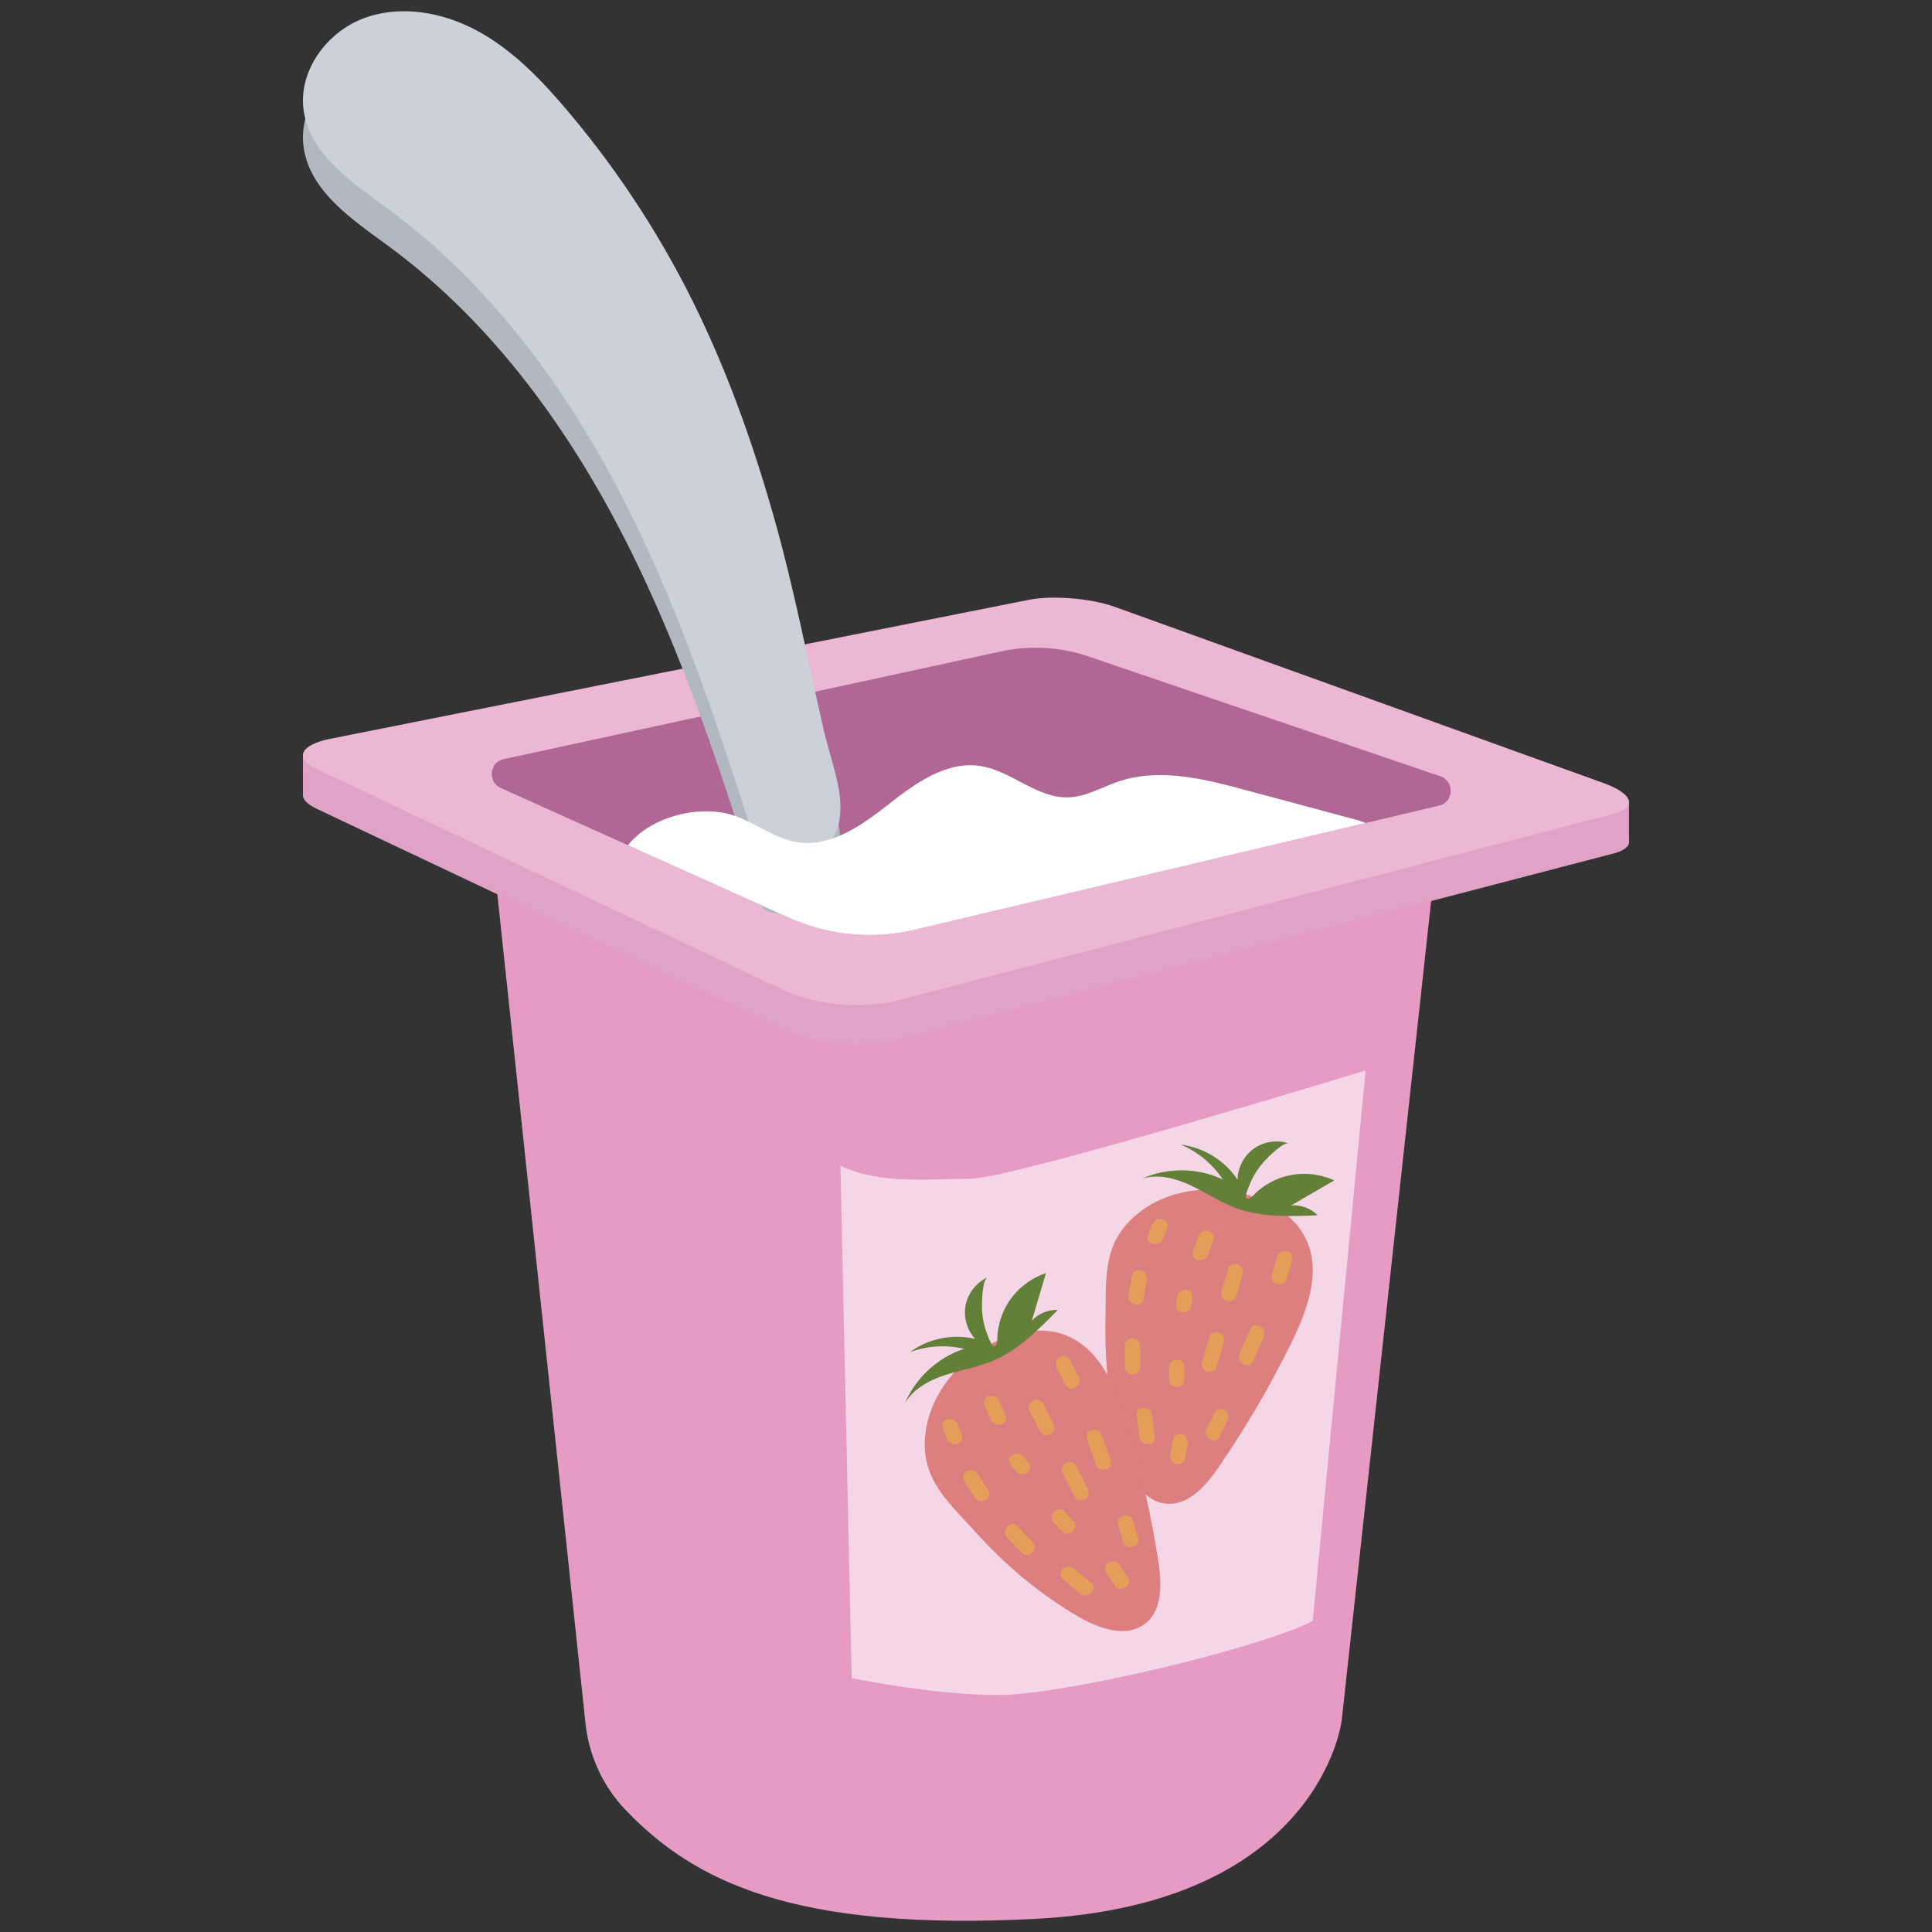 <?xml version="1.0" encoding="utf-8"?>
<!-- Generator: Adobe Illustrator 27.2.0, SVG Export Plug-In . SVG Version: 6.00 Build 0)  -->
<svg version="1.1" id="Layer_1" xmlns="http://www.w3.org/2000/svg" xmlns:xlink="http://www.w3.org/1999/xlink" x="0px" y="0px"
	 viewBox="0 0 172 172" enable-background="new 0 0 172 172" xml:space="preserve">
<rect x="0" y="0" width="172" height="172" fill="#333333" stroke="none"/>
<g>
	<polygon fill="#E0A3C7" points="135.052,74.692 141.44,75.041 145.026,75.041 145.026,71.346 137.485,71.346 	"/>
	<polygon fill="#E0A3C7" points="26.968,67.174 26.972,70.721 32.504,72.742 37.877,69.998 36.329,66.173 	"/>
	<path fill="#E69BC4" d="M43.774,74.877l8.353,78.559c0.306,2.88,1.55,5.584,3.549,7.679c6.113,6.41,15.024,10.821,36.492,9.715
		c25.383-1.308,27.281-17.671,27.281-17.671l8.777-80.419L76.038,83.653L43.774,74.877z"/>
	<path fill="#E0A3C7" d="M142.786,73.256L99.243,57.557c-2.12-0.765-5.554-1.042-7.669-0.622L29.399,69.306
		c-2.664,0.529-3.236,1.736-1.23,2.685l41.82,19.793c2.536,1.2,6.932,1.595,9.715,0.869l63.954-16.672
		C145.798,75.422,145.386,74.195,142.786,73.256z"/>
	<path fill="#ECB7D4" d="M142.786,69.724L99.243,54.025c-2.12-0.765-5.554-1.042-7.669-0.622L29.399,65.774
		c-2.664,0.529-3.236,1.736-1.23,2.685L69.99,88.25c2.536,1.2,6.932,1.595,9.715,0.869l63.952-16.672
		C145.798,71.89,145.386,70.662,142.786,69.724z"/>
	<path fill="#B06795" d="M128.256,69.12L96.912,58.443c-2.512-0.856-5.198-1.011-7.787-0.45l-44.309,9.595
		c-1.242,0.269-1.416,2.033-0.253,2.557l25.675,11.553c3.519,1.584,7.433,1.959,11.174,1.075l46.727-11.056
		C129.425,71.411,129.509,69.547,128.256,69.12z"/>
	<path fill="#B1B8C2" d="M68.94,49.475c-2-7.079-4.504-14.039-7.886-20.584c-2.946-5.701-6.546-11.063-10.707-15.949
		c-2.276-2.674-4.776-5.247-7.864-6.916c-3.089-1.67-6.871-2.342-10.153-1.091s-5.796,4.712-5.298,8.187
		c0.565,3.938,4.35,6.433,7.556,8.79c9.328,6.86,16.288,16.541,21.454,26.904c2.906,5.828,5.286,11.9,7.425,18.046
		c1.095,3.147,2.127,6.316,3.138,9.492c0.291,0.916,0.733,3.987,1.423,4.587c0.967,0.842,2.831,0.015,3.867-0.68
		c4.871-3.272,2.421-7.66,1.412-12.091C71.884,61.922,70.685,55.651,68.94,49.475z"/>
	<path fill="#CCD0D9" d="M68.94,46.187c-2-7.079-4.504-14.039-7.886-20.584c-2.946-5.701-6.546-11.063-10.707-15.949
		c-2.276-2.674-4.776-5.247-7.864-6.916c-3.089-1.669-6.871-2.342-10.153-1.091c-3.282,1.25-5.796,4.712-5.298,8.188
		c0.565,3.938,4.35,6.433,7.556,8.79c9.328,6.86,16.288,16.541,21.454,26.904c2.906,5.828,5.286,11.9,7.425,18.046
		c1.095,3.147,2.127,6.316,3.138,9.492c0.291,0.916,0.733,3.987,1.423,4.587c0.967,0.842,2.831,0.015,3.867-0.68
		c4.871-3.272,2.421-7.66,1.412-12.091C71.884,58.634,70.685,52.361,68.94,46.187z"/>
	<path fill="#FFFFFF" d="M110.813,70.317c-3.656-0.981-7.566-1.957-11.16-0.766c-1.516,0.502-2.948,1.386-4.546,1.437
		c-2.804,0.088-5.081-2.38-7.855-2.797c-2.996-0.452-5.757,1.536-8.138,3.41c-2.381,1.874-5.154,3.851-8.146,3.377
		c-1.978-0.313-3.627-1.66-5.513-2.335c-2.969-1.063-7.452-0.041-9.548,2.608l14.33,6.448c3.519,1.584,7.433,1.959,11.174,1.075
		l40.164-9.503c-0.286-0.127-0.592-0.225-0.883-0.302C117.399,72.083,114.107,71.2,110.813,70.317L110.813,70.317z"/>
	<path fill="#F5D6E7" d="M74.821,103.783l1.001,45.614c0,0,7.239,1.508,13.043,1.508c5.804,0,23.241-4.147,28-6.596l4.709-49.007
		c0,0-31.512,9.639-35.145,9.639C82.797,104.941,78.344,105.48,74.821,103.783z"/>
	<path fill="#DD7E7F" d="M111.151,106.397c-3.319-0.995-7.161-0.54-9.852,1.642c-3.215,2.607-2.804,5.76-2.882,9.416
		c-0.086,4.015,0.342,7.893,1.468,11.771c0.605,2.084,1.804,4.462,3.966,4.645c1.965,0.166,3.501-1.597,4.618-3.222
		c2.437-3.54,4.613-7.26,6.507-11.119c1.414-2.882,2.672-6.3,1.299-9.202C115.326,108.324,113.275,107.033,111.151,106.397z"/>
	<path fill="#638038" d="M114.534,104.7c-0.985,0.253-1.906,0.751-2.664,1.429c-0.155,0.139-0.627,0.767-0.903,0.539
		c-0.184-0.152,0.177-0.932,0.249-1.118c0.318-0.822,0.797-1.581,1.397-2.225c0.293-0.313,1.646-1.693,2.129-1.531
		c-1.03-0.346-2.219-0.17-3.105,0.457s-1.446,1.693-1.461,2.778c-1.117-1.706-3.012-2.88-5.038-3.12
		c1.509,0.637,2.823,1.728,3.725,3.094c-2.236-1.056-4.932-1.084-7.188-0.073c1.416-0.437,2.962-0.034,4.306,0.592
		c1.344,0.627,2.584,1.475,3.972,1.997c2.32,0.874,4.875,0.78,7.351,0.674c-0.605-0.619-1.493-0.95-2.355-0.879
		c1.279-0.742,2.559-1.484,3.838-2.226C117.469,104.48,115.939,104.34,114.534,104.7z"/>
	<path fill="#E59E5A" d="M102.581,108.995c-0.128,0.317-0.256,0.633-0.385,0.95c-0.329,0.814,0.991,1.167,1.316,0.363
		c0.128-0.316,0.256-0.633,0.385-0.95C104.226,108.543,102.906,108.189,102.581,108.995z"/>
	<path fill="#E59E5A" d="M100.786,113.573c-0.103,0.578-0.208,1.157-0.312,1.733c-0.154,0.859,1.161,1.227,1.316,0.363
		c0.103-0.578,0.208-1.157,0.312-1.733C102.256,113.078,100.941,112.709,100.786,113.573z"/>
	<path fill="#E59E5A" d="M100.142,119.823v1.891c0,0.878,1.365,0.879,1.365,0c0-0.63,0-1.26,0-1.891
		C101.507,118.945,100.142,118.944,100.142,119.823z"/>
	<path fill="#E59E5A" d="M101.198,125.964c0.079,0.656,0.158,1.313,0.237,1.969c0.103,0.861,1.469,0.872,1.365,0
		c-0.079-0.656-0.158-1.313-0.237-1.969C102.46,125.103,101.094,125.092,101.198,125.964z"/>
	<path fill="#E59E5A" d="M106.709,110.031c-0.166,0.444-0.331,0.887-0.497,1.331c-0.308,0.825,1.011,1.18,1.316,0.363
		c0.165-0.444,0.331-0.887,0.497-1.331C108.331,109.57,107.014,109.214,106.709,110.031z"/>
	<path fill="#E59E5A" d="M104.79,115.49c-0.026,0.237-0.052,0.472-0.079,0.709c-0.097,0.871,1.268,0.864,1.365,0
		c0.026-0.237,0.053-0.472,0.079-0.709C106.253,114.618,104.887,114.625,104.79,115.49z"/>
	<path fill="#E59E5A" d="M104.082,121.714v1.103c0,0.878,1.365,0.879,1.365,0c0-0.367,0-0.735,0-1.103
		C105.446,120.836,104.082,120.835,104.082,121.714z"/>
	<path fill="#E59E5A" d="M104.422,128.15c-0.079,0.446-0.158,0.893-0.237,1.339c-0.151,0.859,1.163,1.227,1.316,0.363
		c0.079-0.446,0.158-0.893,0.237-1.339C105.888,127.654,104.574,127.286,104.422,128.15z"/>
	<path fill="#E59E5A" d="M113.715,111.841c-0.158,0.551-0.314,1.103-0.472,1.655c-0.241,0.846,1.075,1.207,1.316,0.363
		c0.158-0.551,0.314-1.103,0.472-1.655C115.271,111.358,113.956,110.996,113.715,111.841z"/>
	<path fill="#E59E5A" d="M111.328,118.324c-0.324,0.731-0.649,1.463-0.973,2.193c-0.352,0.796,0.823,1.491,1.178,0.688
		c0.324-0.731,0.649-1.463,0.973-2.193C112.859,118.218,111.685,117.523,111.328,118.324z"/>
	<path fill="#E59E5A" d="M108.114,125.781c-0.237,0.472-0.472,0.946-0.709,1.418c-0.392,0.784,0.785,1.475,1.178,0.688
		c0.237-0.472,0.472-0.946,0.709-1.418C109.685,125.687,108.508,124.994,108.114,125.781z"/>
	<path fill="#E59E5A" d="M109.306,113.023c-0.184,0.657-0.367,1.313-0.551,1.97c-0.237,0.846,1.079,1.208,1.316,0.363
		c0.184-0.656,0.367-1.313,0.551-1.97C110.859,112.539,109.543,112.179,109.306,113.023z"/>
	<path fill="#E59E5A" d="M107.646,119.089c-0.21,0.735-0.419,1.471-0.629,2.206c-0.241,0.846,1.075,1.207,1.316,0.363
		c0.21-0.736,0.419-1.471,0.629-2.207C109.204,118.606,107.887,118.244,107.646,119.089z"/>
	<path fill="#DD7E7F" d="M100.243,126.465c-0.946-3.067-2.372-6.419-5.36-7.591c-2.065-0.81-4.442-0.344-6.426,0.648
		c-3.098,1.55-5.585,4.515-6.049,7.949c-0.554,4.102,1.905,6.116,4.354,8.832c2.69,2.984,5.658,5.515,9.137,7.566
		c1.87,1.102,4.37,2.012,6.071,0.664c1.544-1.225,1.455-3.562,1.155-5.512C102.473,134.773,101.509,130.573,100.243,126.465z"/>
	<path fill="#638038" d="M93.122,113.339c-1.377,0.459-2.587,1.404-3.363,2.63c-0.544,0.86-0.874,1.853-0.962,2.867
		c-0.018,0.207,0.069,0.989-0.288,1.012c-0.238,0.015-0.51-0.8-0.585-0.985c-0.332-0.816-0.502-1.697-0.506-2.577
		c-0.001-0.429,0.039-2.362,0.502-2.574c-0.986,0.454-1.733,1.397-1.948,2.461c-0.215,1.064,0.106,2.223,0.84,3.025
		c-1.982-0.478-4.168-0.033-5.807,1.181c1.535-0.57,3.24-0.676,4.834-0.299c-2.351,0.762-4.335,2.591-5.285,4.872
		c0.732-1.29,2.133-2.055,3.542-2.52c1.408-0.464,2.893-0.697,4.26-1.267c2.287-0.954,4.085-2.773,5.815-4.547
		c-0.864-0.037-1.738,0.331-2.317,0.974C92.275,116.173,92.698,114.756,93.122,113.339z"/>
	<path fill="#E59E5A" d="M85.257,126.788c-0.314-0.81-1.634-0.457-1.316,0.363c0.124,0.318,0.248,0.637,0.37,0.955
		c0.314,0.81,1.634,0.459,1.316-0.363C85.503,127.424,85.381,127.106,85.257,126.788z"/>
	<path fill="#E59E5A" d="M87.019,131.189c-0.478-0.733-1.66-0.05-1.178,0.688c0.321,0.493,0.641,0.984,0.962,1.476
		c0.478,0.733,1.66,0.05,1.178-0.688C87.661,132.173,87.34,131.68,87.019,131.189z"/>
	<path fill="#E59E5A" d="M90.621,135.894c-0.603-0.641-1.566,0.325-0.965,0.965c0.431,0.459,0.864,0.918,1.295,1.377
		c0.603,0.641,1.566-0.325,0.965-0.965C91.485,136.811,91.053,136.353,90.621,135.894z"/>
	<path fill="#E59E5A" d="M95.599,139.643c-0.669-0.559-1.64,0.401-0.965,0.965c0.508,0.425,1.015,0.848,1.523,1.272
		c0.669,0.559,1.64-0.401,0.965-0.965C96.614,140.491,96.107,140.066,95.599,139.643z"/>
	<path fill="#E59E5A" d="M88.973,124.713c-0.335-0.797-1.656-0.446-1.316,0.363c0.184,0.437,0.367,0.872,0.551,1.309
		c0.335,0.797,1.656,0.446,1.316-0.363C89.34,125.586,89.157,125.149,88.973,124.713z"/>
	<path fill="#E59E5A" d="M91.143,129.691c-0.521-0.694-1.706-0.015-1.178,0.688c0.143,0.19,0.286,0.381,0.429,0.57
		c0.521,0.694,1.706,0.014,1.178-0.688C91.429,130.071,91.286,129.88,91.143,129.691z"/>
	<path fill="#E59E5A" d="M94.786,134.572c-0.603-0.641-1.566,0.325-0.965,0.965c0.252,0.268,0.503,0.536,0.757,0.803
		c0.603,0.641,1.566-0.325,0.965-0.965C95.289,135.107,95.037,134.838,94.786,134.572z"/>
	<path fill="#E59E5A" d="M99.657,139.312c-0.479-0.732-1.661-0.049-1.178,0.688c0.249,0.38,0.497,0.758,0.746,1.137
		c0.48,0.732,1.661,0.049,1.178-0.688C100.155,140.07,99.906,139.692,99.657,139.312z"/>
	<path fill="#E59E5A" d="M95.248,121.066c-0.404-0.78-1.581-0.091-1.178,0.688c0.264,0.509,0.527,1.019,0.791,1.528
		c0.404,0.781,1.581,0.091,1.178-0.688C95.775,122.085,95.511,121.576,95.248,121.066z"/>
	<path fill="#E59E5A" d="M98.084,127.752c-0.29-0.823-1.608-0.469-1.316,0.363c0.265,0.755,0.531,1.509,0.796,2.264
		c0.29,0.823,1.608,0.469,1.316-0.363C98.614,129.263,98.349,128.507,98.084,127.752z"/>
	<path fill="#E59E5A" d="M100.854,135.385c-0.252-0.84-1.569-0.482-1.316,0.363c0.152,0.506,0.303,1.012,0.456,1.518
		c0.252,0.84,1.569,0.482,1.316-0.363C101.158,136.398,101.005,135.892,100.854,135.385z"/>
	<path fill="#E59E5A" d="M92.848,124.949c-0.407-0.778-1.585-0.09-1.178,0.688c0.316,0.604,0.633,1.208,0.948,1.812
		c0.407,0.778,1.585,0.09,1.178-0.688C93.479,126.158,93.164,125.554,92.848,124.949z"/>
	<path fill="#E59E5A" d="M95.797,130.504c-0.404-0.78-1.581-0.091-1.178,0.688c0.351,0.679,0.703,1.359,1.054,2.038
		c0.404,0.781,1.581,0.091,1.178-0.688C96.499,131.861,96.148,131.182,95.797,130.504z"/>
</g>
</svg>
